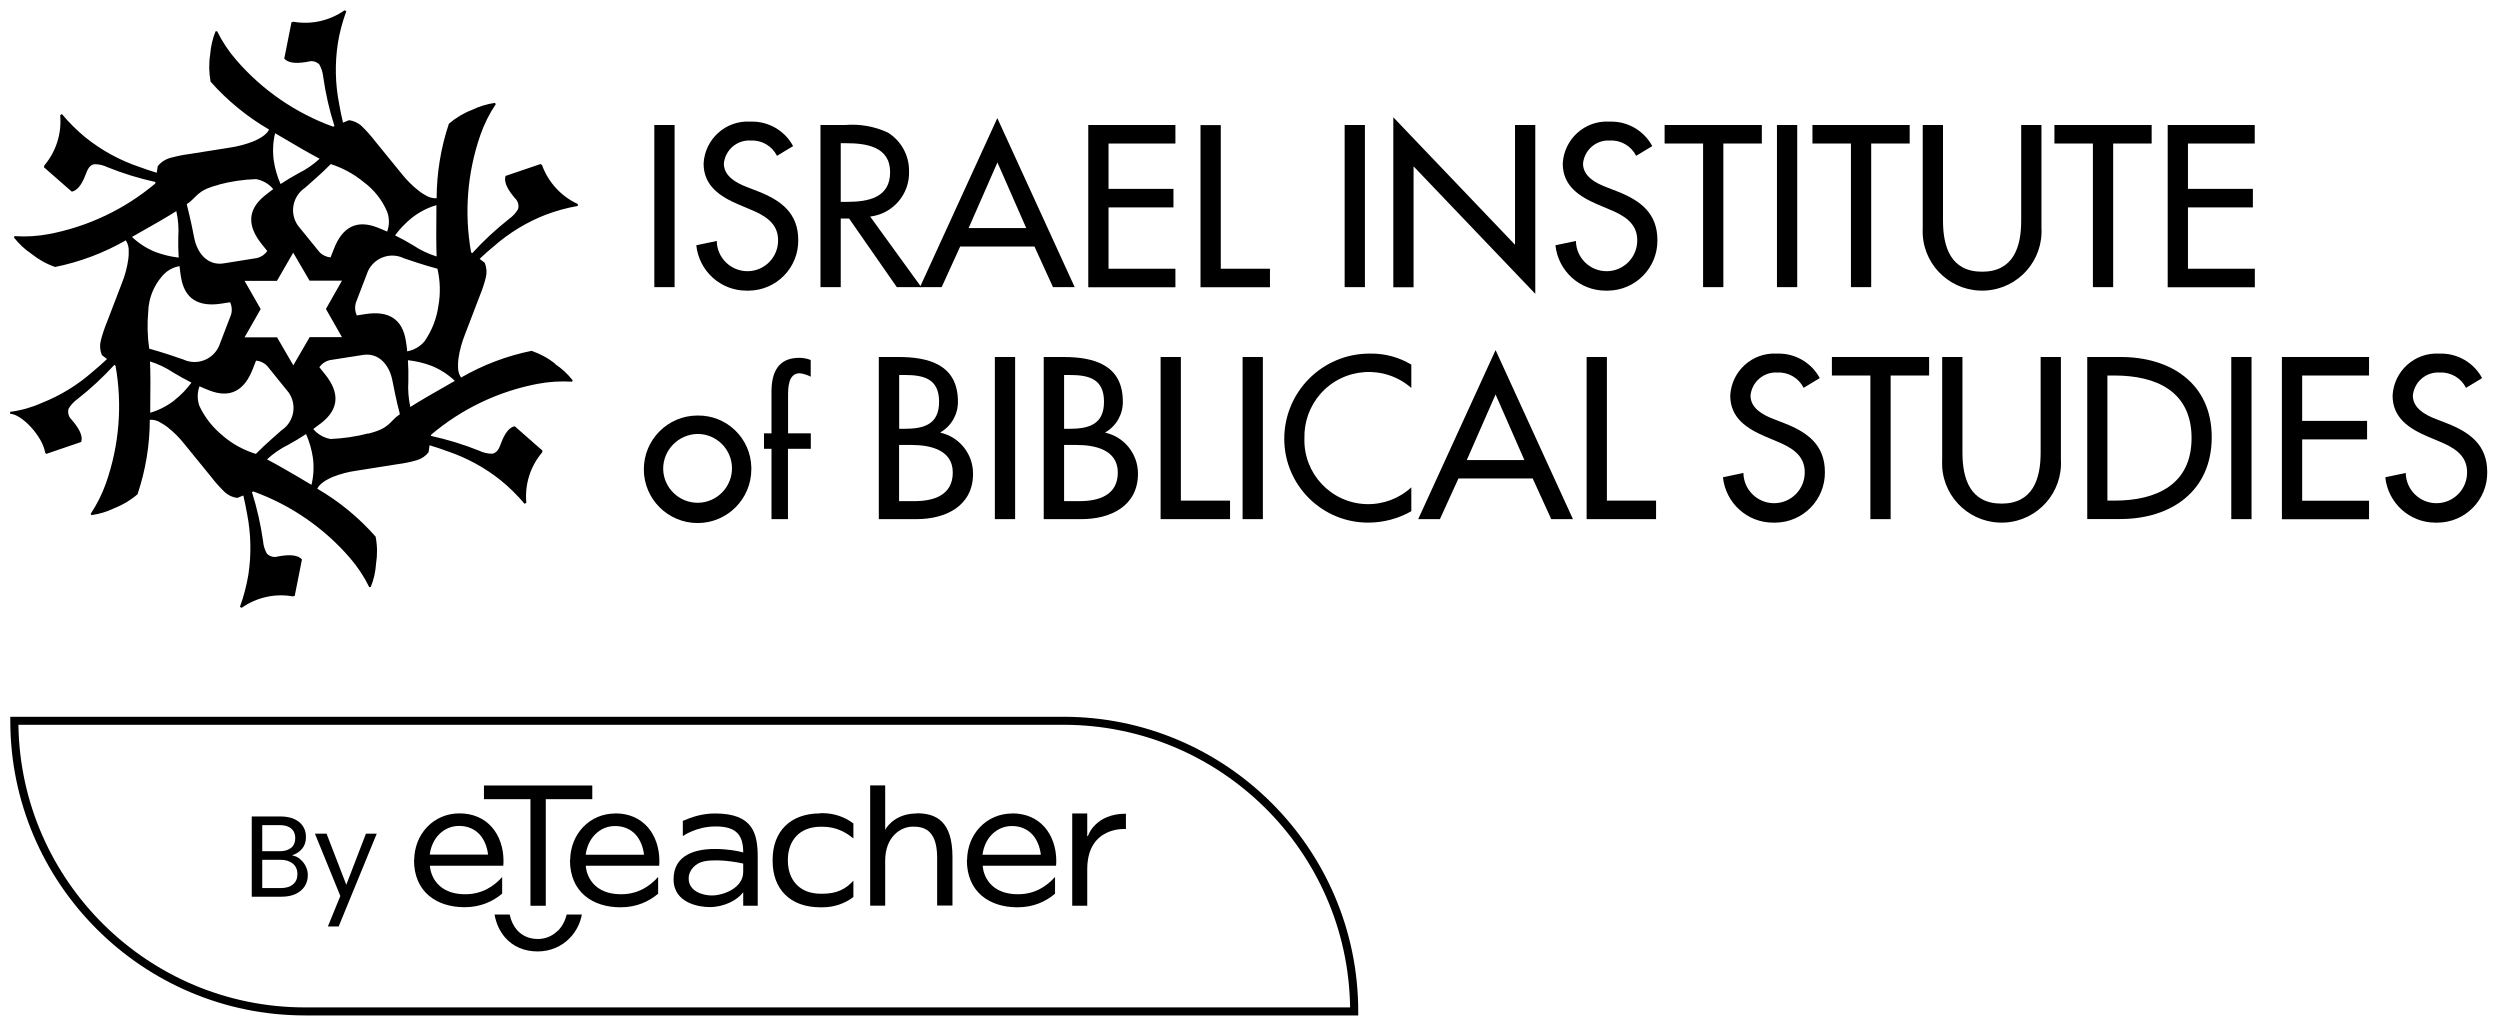 <?xml version="1.0" encoding="UTF-8"?>
<svg id="Camada_1" xmlns="http://www.w3.org/2000/svg" viewBox="0 0 243 100">
  <g>
    <g>
      <path d="M29.16,83.49c-.24-.19-.49-.3-.78-.35.41-.13.74-.35.99-.65.25-.3.37-.68.37-1.15,0-.37-.09-.71-.28-1.01-.19-.3-.47-.54-.84-.71-.37-.17-.82-.26-1.35-.26h-2.8v7.8h2.91c.52,0,.98-.09,1.36-.27.38-.18.68-.43.88-.75.2-.32.3-.67.3-1.07,0-.31-.07-.61-.21-.88-.14-.28-.32-.51-.56-.69ZM25.49,80.2h1.69c.49,0,.87.11,1.13.34.26.22.39.53.39.93s-.13.71-.39.93c-.26.22-.63.34-1.11.34h-1.71v-2.53ZM28.48,85.96c-.28.24-.68.36-1.19.36h-1.8v-2.75h1.77c.5,0,.9.13,1.2.37.3.25.45.59.45,1.02s-.14.76-.43,1Z"/>
      <polygon points="33.66 86 31.74 81.03 30.61 81.03 33.08 87.09 31.87 90.05 32.92 90.05 36.62 81.03 35.57 81.03 33.66 86"/>
      <path d="M54.22,90.46c-.53.53-1.2.81-1.94.81-.82,0-1.51-.3-2.01-.85-.35-.4-.61-.93-.73-1.53h-1.47c.15.87.51,1.64,1.03,2.24.77.88,1.86,1.35,3.16,1.35,1.22,0,2.33-.47,3.15-1.33.59-.62.99-1.4,1.15-2.26h-1.48c-.14.61-.44,1.16-.84,1.57Z"/>
      <path d="M79.74,79.06c-2.96,0-4.64,1.79-4.64,4.5v.13c0,2.71,1.68,4.5,4.64,4.5h.21c1.13,0,2.18-.37,3-1v-1.59c-.74.82-1.61,1.27-3,1.27h-.18c-2.08,0-3.19-1.37-3.19-3.23v-.05c0-1.86,1.11-3.23,3.19-3.23h.18c1.34,0,2.27.54,3,1.14v-1.46c-.82-.62-1.86-1-3-1h-.21Z"/>
      <path d="M89.1,79.07c-1.84,0-2.78,1.06-3.06,1.59v-4.32h-1.46v11.69h1.46v-4.38c0-2.28,1.47-3.3,2.68-3.3.9,0,2.37.14,2.37,3.01v4.66h1.49v-4.72c0-3.48-1.58-4.25-3.48-4.25Z"/>
      <path d="M48.82,85.24c-.86.96-2.02,1.68-3.59,1.68-3.26,0-3.45-2.62-3.44-2.77h7.13v-.06c.02-.15.02-.29.02-.41,0-1.28-.4-2.44-1.12-3.27-.77-.88-1.86-1.35-3.16-1.35-1.22,0-2.33.47-3.15,1.33-.8.84-1.24,1.98-1.25,3.2h-.02c0,3.11,2.2,4.59,4.92,4.59,1.58,0,2.77-.58,3.65-1.32v-1.63ZM42.69,81.09c.53-.53,1.2-.81,1.94-.81.82,0,1.51.3,2.01.85.43.49.71,1.17.8,1.94h-5.67c.1-.78.42-1.48.92-1.98Z"/>
      <path d="M59.82,79.07c-1.22,0-2.33.47-3.15,1.33-.8.84-1.24,1.98-1.25,3.2h-.02c0,3.11,2.2,4.59,4.92,4.59,1.58,0,2.77-.58,3.65-1.32v-1.63c-.86.96-2.02,1.68-3.59,1.68-3.26,0-3.45-2.62-3.44-2.77h7.13v-.06c.02-.15.02-.29.02-.41,0-1.28-.4-2.44-1.12-3.27-.77-.88-1.86-1.35-3.16-1.35ZM56.93,83.08c.1-.78.42-1.48.92-1.98.53-.53,1.2-.81,1.94-.81.82,0,1.51.3,2.01.85.43.49.71,1.17.8,1.94h-5.67Z"/>
      <path d="M98.4,79.07c-1.22,0-2.33.47-3.15,1.33-.8.84-1.24,1.98-1.25,3.2h-.02c0,3.11,2.2,4.59,4.92,4.59,1.58,0,2.77-.58,3.65-1.32v-1.63c-.86.96-2.02,1.68-3.59,1.68-3.26,0-3.45-2.62-3.44-2.77h7.13v-.06c.02-.15.02-.29.02-.41,0-1.28-.4-2.44-1.12-3.27-.77-.88-1.86-1.35-3.16-1.35ZM95.5,83.08c.1-.78.42-1.48.92-1.98.53-.53,1.2-.81,1.94-.81.82,0,1.51.3,2.01.85.43.49.71,1.17.8,1.94h-5.67Z"/>
      <polygon points="51.56 88.04 53.05 88.04 53.05 77.68 57.57 77.68 57.57 76.35 47.04 76.35 47.04 77.68 51.56 77.68 51.56 88.04"/>
      <path d="M69.51,79.07c-1.28,0-2.25.34-3.14.72v1.48s1.29-.94,3.19-.94c2.04,0,2.68.86,2.68,2.53-.5-.15-1.54-.34-2.77-.34-1.84,0-4,.55-4,2.94s2.6,2.71,3.5,2.71c1.39,0,2.67-.65,3.27-1.44v1.31h1.41v-4.73c0-2.3-.46-4.24-4.14-4.24ZM72.24,84.76c0,1.53-1.88,2.28-3.06,2.28-.9,0-2.25-.43-2.24-1.65,0-.85.71-1.53,1.55-1.68,1.61-.28,3.75.23,3.75.23v.82Z"/>
      <path d="M105.74,81.27h-.06v-2.2h-1.46v8.97h1.46v-3.54c0-4.24,3.76-3.92,3.76-3.92v-1.49c-3.04,0-3.7,2.19-3.7,2.19Z"/>
    </g>
    <g id="Rectangle_3574">
      <path d="M132.02,98.7H29.64c-15.79,0-28.64-12.85-28.64-28.64v-.39h102.38c15.79,0,28.64,12.85,28.64,28.64v.39ZM1.79,70.45c.21,15.18,12.63,27.47,27.85,27.47h101.59c-.21-15.18-12.63-27.47-27.85-27.47H1.79Z"/>
    </g>
  </g>
  <g id="iibs-logo-yellow-blue">
    <g id="Group_8471">
      <g id="Group_8470">
        <path id="Path_33225" d="M53.99,35.38c-.69-.56-1.48-.99-2.32-1.28-2.41.49-4.73,1.37-6.86,2.6-.21-.33-.31-.72-.29-1.11,0-.24,0-.48.04-.72.11-.8.33-1.59.63-2.35h0l1.44-3.76c.25-.6.45-1.21.6-1.83.11-.46.07-.94-.11-1.38l-.5-.39c.43-.41.89-.82,1.38-1.22,1.49-1.31,3.2-2.35,5.05-3.07,1.01-.38,2.05-.67,3.11-.85v-.19c-1.61-.74-2.86-2.1-3.47-3.77l-.14-.12-3.41,1.16c-.16.49.08,1.14.73,1.94l.19.23c.29.27.41.69.29,1.07-.22.37-.52.69-.87.94-1.28,1.01-2.48,2.12-3.58,3.33l-.11-.09c-.68-3.81-.37-7.73.9-11.39.37-1.06.87-2.07,1.5-3.01l-.09-.12c-.76.11-1.51.34-2.2.67-.83.32-1.6.78-2.27,1.36-.78,2.33-1.18,4.78-1.19,7.24-.39.02-.78-.09-1.11-.31-.21-.12-.42-.25-.61-.4-.64-.5-1.22-1.08-1.72-1.72h0l-2.54-3.12c-.39-.51-.82-.99-1.28-1.44-.34-.33-.78-.53-1.25-.6l-.59.24c-.14-.58-.26-1.18-.37-1.8-.39-1.95-.43-3.95-.13-5.92.17-1.06.45-2.1.82-3.11l-.17-.09c-1.45,1.02-3.25,1.42-4.99,1.11l-.17.06-.7,3.53c.34.39,1.03.5,2.05.34l.29-.05c.38-.12.8,0,1.07.28.21.38.34.79.38,1.22.23,1.61.59,3.21,1.09,4.76l-.14.06c-3.64-1.32-6.88-3.55-9.41-6.48-.74-.85-1.36-1.79-1.86-2.8l-.15.02c-.29.72-.46,1.47-.52,2.24-.14.88-.12,1.78.04,2.65,1.63,1.84,3.55,3.41,5.68,4.65,0,0-.12.38-.82.8-.21.12-.42.23-.65.33-.75.3-1.54.51-2.35.63h0l-3.97.63c-.64.08-1.27.22-1.89.39-.45.14-.85.41-1.14.79l-.09.63c-.57-.17-1.15-.36-1.74-.58-1.88-.64-3.64-1.6-5.19-2.85-.83-.68-1.6-1.44-2.29-2.27l-.17.1c.16,1.77-.39,3.53-1.54,4.89l-.04.18,2.71,2.37c.51-.1.95-.64,1.32-1.6l.11-.28c.18-.48.44-.75.78-.79.43,0,.86.1,1.25.29,1.51.61,3.07,1.09,4.67,1.44l-.02.15c-2.96,2.49-6.51,4.18-10.32,4.91-1.11.21-2.24.28-3.36.2l-.05.14c.48.61,1.04,1.14,1.68,1.57.69.56,1.48,1,2.32,1.29,2.41-.49,4.73-1.36,6.87-2.59.21.33.31.72.28,1.11,0,.24,0,.48-.04.72-.11.8-.32,1.59-.63,2.35h0l-1.44,3.76c-.25.6-.45,1.21-.61,1.83-.11.46-.07.94.11,1.38l.5.39c-.43.41-.89.82-1.38,1.22-1.47,1.3-3.16,2.34-5,3.06-.96.43-1.99.72-3.03.85v.19c1.16.05,3.16,2.22,3.4,3.78l.1.12,3.4-1.16c.17-.49-.09-1.14-.74-1.94l-.19-.23c-.29-.27-.41-.69-.29-1.07.22-.37.52-.69.87-.94,1.28-1,2.48-2.12,3.58-3.32l.11.09c.68,3.81.36,7.73-.92,11.39-.37,1.06-.88,2.07-1.5,3.01l.09.12c.76-.11,1.51-.33,2.2-.67.83-.32,1.6-.78,2.27-1.36.78-2.33,1.19-4.78,1.19-7.24.39-.02.78.09,1.1.31.21.12.42.25.61.4.64.5,1.21,1.08,1.71,1.72h0l2.55,3.13c.39.51.82.99,1.28,1.44.34.33.78.54,1.25.6l.59-.24c.14.58.26,1.18.37,1.8.38,1.95.42,3.95.12,5.91-.18,1.06-.45,2.11-.82,3.12l.17.09c1.45-1.02,3.25-1.42,4.99-1.11l.17-.06.7-3.53c-.34-.39-1.03-.5-2.05-.34l-.29.05c-.38.12-.8,0-1.07-.28-.21-.38-.34-.79-.37-1.22-.23-1.61-.59-3.21-1.08-4.76l.14-.06c3.64,1.32,6.88,3.55,9.41,6.49.73.85,1.36,1.8,1.85,2.81l.15-.02c.29-.71.46-1.47.51-2.24.14-.88.13-1.78-.04-2.65-1.63-1.85-3.54-3.42-5.67-4.66,0,0,.12-.37.82-.8.21-.12.42-.23.65-.33.75-.3,1.54-.51,2.35-.62h0l3.97-.63c.64-.08,1.27-.21,1.89-.39.45-.13.86-.41,1.14-.78l.09-.67c.58.17,1.17.37,1.77.59,1.88.64,3.64,1.6,5.18,2.84.83.68,1.6,1.44,2.29,2.26l.17-.1c-.17-1.77.38-3.53,1.53-4.89l.04-.18-2.7-2.37c-.51.1-.95.64-1.31,1.6l-.11.28c-.18.48-.44.75-.78.79-.43,0-.86-.1-1.25-.29-1.52-.61-3.09-1.09-4.69-1.44l.02-.12c2.96-2.51,6.52-4.21,10.34-4.94,1.11-.21,2.24-.28,3.36-.21l.05-.14c-.48-.61-1.05-1.14-1.7-1.57ZM40.05,21.16c.71-.55,1.51-.97,2.37-1.22-.03,2.37-.02,4.04.02,4.99-.8-.25-1.57-.61-2.27-1.08-.59-.36-1.18-.68-1.77-.97.47-.64,1.02-1.21,1.64-1.71h0ZM35.34,17.69c1.01.74,1.8,1.74,2.29,2.89.23.62.23,1.31,0,1.93-.33-.15-.65-.28-.98-.41-1.98-.76-3.38-.05-4.21,2.13l-.31.79c-.41-.04-.8-.22-1.08-.52l-2.08-2.56c-.84-1.17-.56-2.8.61-3.64.02-.01.04-.03.06-.04l1.05-.93c.48-.42,1.01-.93,1.46-1.38,1.16.37,2.24.96,3.18,1.73ZM33.25,32.77h-3.15s-1.59,2.74-1.59,2.74l-1.58-2.72h-3.16s1.57-2.75,1.57-2.75l-1.57-2.74h3.15s1.58-2.74,1.58-2.74l1.59,2.72h3.15s-1.56,2.75-1.56,2.75l1.56,2.74ZM26.74,12.95c2.04,1.21,3.48,2.04,4.33,2.48-.62.57-1.32,1.05-2.07,1.42-.61.33-1.18.68-1.73,1.04-.32-.73-.54-1.49-.66-2.28-.12-.89-.08-1.79.13-2.66ZM21.24,17.95c1.19-.32,2.42-.5,3.65-.54.65.12,1.25.46,1.67.97-.29.21-.57.43-.84.65-1.64,1.33-1.73,2.9-.27,4.71l.53.66c-.24.34-.59.58-.99.68l-3.25.52c-1.5.24-2.54-.92-2.85-2.42l-.28-1.38c-.13-.62-.31-1.34-.46-1.95,1.03-.68.92-1.34,3.09-1.88h0ZM12.83,23.03c2.07-1.16,3.51-2,4.31-2.51.18.82.25,1.66.19,2.5-.02.69,0,1.36.04,2.02-.79-.09-1.56-.28-2.3-.56-.83-.34-1.59-.83-2.24-1.45h0ZM16.97,38.9c-.71.55-1.51.97-2.37,1.22.03-2.37.03-4.04-.02-4.99.8.25,1.57.62,2.26,1.08.59.36,1.18.68,1.77.98-.47.64-1.02,1.21-1.64,1.7ZM17.75,34.92l-1.33-.45c-.6-.2-1.31-.41-1.92-.58-.17-1.2-.2-2.41-.09-3.62.04-1.27.52-2.48,1.36-3.44.43-.51,1.02-.85,1.68-.96.04.36.08.71.14,1.05.33,2.09,1.65,2.95,3.94,2.59l.84-.13c.17.37.21.8.09,1.2l-1.18,3.08c-.6,1.31-2.14,1.89-3.45,1.29-.03-.01-.05-.02-.08-.04ZM21.68,42.37c-.97-.78-1.76-1.77-2.29-2.89-.23-.62-.23-1.31,0-1.93.33.15.65.28.98.41,1.98.76,3.38.05,4.21-2.12l.31-.79c.41.04.8.22,1.08.52l2.08,2.57c.83,1.17.56,2.8-.61,3.63-.02.01-.04.03-.06.04l-1.05.93c-.48.42-1.01.93-1.46,1.38-1.17-.36-2.25-.95-3.18-1.73h0ZM30.28,47.13c-2.04-1.22-3.48-2.04-4.33-2.48.62-.57,1.32-1.05,2.07-1.42.61-.33,1.18-.68,1.73-1.04.32.73.54,1.49.66,2.28.12.89.08,1.79-.14,2.67h0ZM35.78,42.13c-1.19.31-2.42.49-3.66.54-.65-.12-1.25-.46-1.67-.97.29-.21.57-.42.85-.64,1.65-1.33,1.74-2.9.27-4.71l-.53-.66c.24-.34.59-.58.99-.68l3.25-.51c1.5-.24,2.54.92,2.85,2.43l.28,1.38c.13.62.3,1.34.46,1.95-1.03.68-.89,1.35-3.08,1.89h0ZM39.45,33.13c-.33-2.09-1.64-2.96-3.94-2.6l-.83.13c-.18-.38-.21-.81-.1-1.21l1.18-3.08c.6-1.31,2.14-1.89,3.45-1.29.02,0,.04.02.06.03l1.33.44c.6.2,1.31.41,1.92.57.27,1.19.31,2.42.09,3.62-.17,1.24-.64,2.42-1.35,3.44-.43.51-1.02.85-1.68.97-.03-.34-.07-.68-.13-1.02h0ZM39.88,39.55c-.18-.82-.24-1.66-.19-2.49.02-.7,0-1.38-.04-2.05.79.09,1.57.27,2.32.56.83.34,1.59.83,2.24,1.45-2.09,1.18-3.53,2.03-4.33,2.54h0Z"/>
      </g>
      <path id="Path_33226" d="M65.57,27.91h-1.97v-15.76h1.97v15.76Z"/>
      <path id="Path_33227" d="M75.52,15.14c-.48-.95-1.47-1.53-2.53-1.48-1.34-.09-2.5.9-2.63,2.24,0,1.23,1.21,1.88,2.19,2.26l1.13.44c2.24.88,3.91,2.11,3.91,4.74.03,2.68-2.12,4.88-4.8,4.91-.08,0-.16,0-.24,0-2.51,0-4.61-1.91-4.87-4.41l1.99-.42c.02,1.65,1.38,2.96,3.02,2.94,1.65-.02,2.96-1.38,2.94-3.02h0c0-1.69-1.36-2.43-2.72-2.99l-1.09-.46c-1.8-.77-3.43-1.8-3.43-3.99.12-2.37,2.13-4.2,4.5-4.08.05,0,.09,0,.14,0,1.69-.03,3.26.89,4.06,2.38l-1.57.95Z"/>
      <path id="Path_33228" d="M89.55,27.91h-2.38l-4.64-6.67h-.81v6.67h-1.97v-15.76h2.38c1.43-.12,2.86.13,4.16.73,1.3.8,2.09,2.23,2.07,3.76.08,2.23-1.57,4.15-3.78,4.41l4.97,6.86ZM81.71,19.62h.63c2.01,0,4.18-.38,4.18-2.88s-2.34-2.82-4.28-2.82h-.52v5.71Z"/>
      <path id="Path_33229" d="M93.33,23.96l-1.8,3.95h-2.11l7.52-16.43,7.52,16.43h-2.11l-1.8-3.95h-7.23ZM96.95,15.79l-2.8,6.38h5.6l-2.8-6.38Z"/>
      <path id="Path_33230" d="M105.79,12.15h8.46v1.8h-6.5v4.41h6.31v1.8h-6.31v5.96h6.5v1.8h-8.47v-15.76Z"/>
      <path id="Path_33231" d="M118.65,26.12h4.79v1.8h-6.75v-15.76h1.97v13.96Z"/>
      <path id="Path_33232" d="M132.67,27.91h-1.97v-15.76h1.97v15.76Z"/>
      <path id="Path_33233" d="M135.43,11.4l11.83,12.39v-11.64h1.97v16.41l-11.83-12.39v11.75h-1.97V11.4Z"/>
      <path id="Path_33234" d="M159.03,15.14c-.48-.95-1.47-1.53-2.53-1.48-1.34-.09-2.5.9-2.63,2.24,0,1.23,1.21,1.88,2.19,2.26l1.13.44c2.24.88,3.91,2.11,3.91,4.74.03,2.68-2.12,4.88-4.8,4.91-.08,0-.16,0-.24,0-2.51,0-4.61-1.91-4.87-4.41l1.99-.42c.02,1.65,1.38,2.96,3.02,2.94,1.65-.02,2.96-1.38,2.94-3.02h0c0-1.69-1.36-2.43-2.72-2.99l-1.09-.46c-1.8-.77-3.43-1.8-3.43-3.99.12-2.37,2.13-4.2,4.5-4.08.05,0,.09,0,.14,0,1.69-.03,3.26.89,4.06,2.38l-1.57.95Z"/>
      <path id="Path_33235" d="M167.5,27.91h-1.96v-13.96h-3.74v-1.8h9.45v1.8h-3.74v13.96Z"/>
      <path id="Path_33236" d="M174.69,27.91h-1.97v-15.76h1.97v15.76Z"/>
      <path id="Path_33237" d="M181.88,27.91h-1.97v-13.96h-3.74v-1.8h9.45v1.8h-3.74v13.96Z"/>
      <path id="Path_33238" d="M188.86,12.15v9.31c0,2.57.77,4.95,3.8,4.95s3.8-2.38,3.8-4.95v-9.31h1.97v9.97c.19,3.19-2.23,5.93-5.42,6.12-3.19.19-5.93-2.23-6.12-5.42-.01-.23-.01-.47,0-.7v-9.97h1.96Z"/>
      <path id="Path_33239" d="M205.4,27.91h-1.97v-13.96h-3.74v-1.8h9.45v1.8h-3.74v13.96Z"/>
      <path id="Path_33240" d="M210.69,12.15h8.47v1.8h-6.49v4.41h6.31v1.8h-6.31v5.96h6.5v1.8h-8.47v-15.76Z"/>
      <path id="Path_33241" d="M73.03,45.59c.01,2.89-2.32,5.24-5.2,5.25-2.89.01-5.24-2.32-5.25-5.2-.01-2.89,2.32-5.24,5.2-5.25,0,0,.01,0,.02,0,2.84-.05,5.18,2.22,5.23,5.06,0,.05,0,.1,0,.14ZM64.46,45.59c.04,1.85,1.57,3.31,3.41,3.28,1.85-.04,3.31-1.57,3.28-3.41-.04-1.82-1.52-3.28-3.34-3.28-1.86.03-3.36,1.55-3.35,3.41Z"/>
      <path id="Path_33242" d="M78.81,36.62c-.33-.18-.69-.29-1.07-.34-1.14,0-1.14,1.44-1.14,2.26v3.58h2.21v1.5h-2.22v6.84h-1.6v-6.84h-.73v-1.5h.73v-4.06c0-1.82.62-3.28,2.69-3.28.38,0,.76.07,1.12.21v1.62Z"/>
      <path id="Path_33243" d="M85.42,34.7h1.92c2.97,0,5.77.77,5.77,4.33.02,1.23-.63,2.37-1.69,2.99v.04c1.86.42,3.17,2.09,3.16,3.99,0,3.16-2.7,4.41-5.48,4.41h-3.68v-15.76ZM87.38,41.68h.51c1.86,0,3.39-.38,3.39-2.63s-1.51-2.6-3.34-2.6h-.54v5.23ZM87.38,48.71h1.51c1.82,0,3.72-.54,3.72-2.78s-2.26-2.68-4.01-2.68h-1.21v5.46Z"/>
      <path id="Path_33244" d="M98.67,50.46h-1.97v-15.76h1.97v15.76Z"/>
      <path id="Path_33245" d="M101.45,34.7h1.92c2.97,0,5.77.77,5.77,4.33.02,1.23-.63,2.37-1.69,2.99v.04c1.86.42,3.17,2.09,3.16,3.99,0,3.16-2.7,4.41-5.48,4.41h-3.68v-15.76ZM103.42,41.68h.5c1.86,0,3.39-.38,3.39-2.63s-1.51-2.6-3.34-2.6h-.54v5.23ZM103.42,48.71h1.51c1.82,0,3.72-.54,3.72-2.78s-2.26-2.68-4.01-2.68h-1.21v5.46Z"/>
      <path id="Path_33246" d="M114.77,48.66h4.79v1.8h-6.75v-15.76h1.97v13.96Z"/>
      <path id="Path_33247" d="M122.75,50.46h-1.97v-15.76h1.97v15.76Z"/>
      <path id="Path_33248" d="M137.18,37.71c-2.6-2.28-6.56-2.02-8.84.58-1.04,1.19-1.59,2.73-1.55,4.31-.11,3.42,2.58,6.29,6,6.4,1.62.05,3.2-.53,4.39-1.63v2.32c-1.26.72-2.69,1.1-4.14,1.11-4.51.03-8.18-3.6-8.21-8.1,0,0,0-.02,0-.03,0-4.58,3.69-8.29,8.27-8.3.04,0,.07,0,.11,0,1.4-.02,2.77.35,3.97,1.07v2.28Z"/>
      <path id="Path_33249" d="M141.76,46.51l-1.8,3.95h-2.11l7.52-16.43,7.52,16.43h-2.11l-1.8-3.95h-7.23ZM145.37,38.34l-2.8,6.38h5.6l-2.8-6.38Z"/>
      <path id="Path_33250" d="M156.18,48.66h4.79v1.8h-6.75v-15.76h1.97v13.96Z"/>
      <path id="Path_33251" d="M175.31,37.69c-.48-.95-1.47-1.53-2.53-1.48-1.34-.09-2.5.9-2.63,2.24,0,1.23,1.21,1.88,2.19,2.26l1.13.44c2.24.88,3.91,2.11,3.91,4.74.03,2.68-2.12,4.88-4.8,4.91-.08,0-.16,0-.24,0-2.51,0-4.61-1.91-4.87-4.41l1.99-.42c.02,1.65,1.38,2.96,3.02,2.94,1.65-.02,2.96-1.38,2.94-3.02h0c0-1.69-1.36-2.43-2.72-2.99l-1.09-.46c-1.8-.77-3.43-1.8-3.43-3.99.12-2.37,2.13-4.2,4.5-4.08.05,0,.09,0,.14,0,1.69-.03,3.26.89,4.06,2.38l-1.57.95Z"/>
      <path id="Path_33252" d="M183.77,50.46h-1.97v-13.96h-3.74v-1.8h9.45v1.8h-3.74v13.96Z"/>
      <path id="Path_33253" d="M190.75,34.7v9.3c0,2.57.77,4.95,3.8,4.95s3.8-2.38,3.8-4.95v-9.3h1.97v9.97c.19,3.19-2.23,5.93-5.42,6.12-3.19.19-5.93-2.23-6.12-5.42-.01-.23-.01-.47,0-.7v-9.97h1.96Z"/>
      <path id="Path_33254" d="M202.88,34.7h3.26c4.83,0,8.84,2.55,8.84,7.79s-3.93,7.96-8.9,7.96h-3.2v-15.76ZM204.84,48.66h.69c4.01,0,7.49-1.51,7.49-6.08s-3.47-6.08-7.49-6.08h-.69v12.17Z"/>
      <path id="Path_33255" d="M218.85,50.46h-1.97v-15.76h1.97v15.76Z"/>
      <path id="Path_33256" d="M221.8,34.7h8.47v1.8h-6.5v4.41h6.31v1.8h-6.31v5.96h6.5v1.8h-8.47v-15.76Z"/>
      <path id="Path_33257" d="M239.69,37.69c-.48-.95-1.47-1.53-2.53-1.48-1.34-.09-2.5.9-2.63,2.24,0,1.23,1.21,1.88,2.19,2.26l1.13.44c2.24.88,3.91,2.11,3.91,4.74.03,2.68-2.12,4.88-4.8,4.91-.08,0-.16,0-.24,0-2.51,0-4.61-1.91-4.87-4.41l1.99-.42c.02,1.65,1.38,2.96,3.02,2.94,1.65-.02,2.96-1.38,2.94-3.02h0c0-1.69-1.36-2.43-2.72-2.99l-1.09-.46c-1.8-.77-3.43-1.8-3.43-3.99.12-2.37,2.13-4.2,4.5-4.08.05,0,.09,0,.14,0,1.69-.03,3.26.89,4.06,2.38l-1.56.95Z"/>
    </g>
  </g>
</svg>